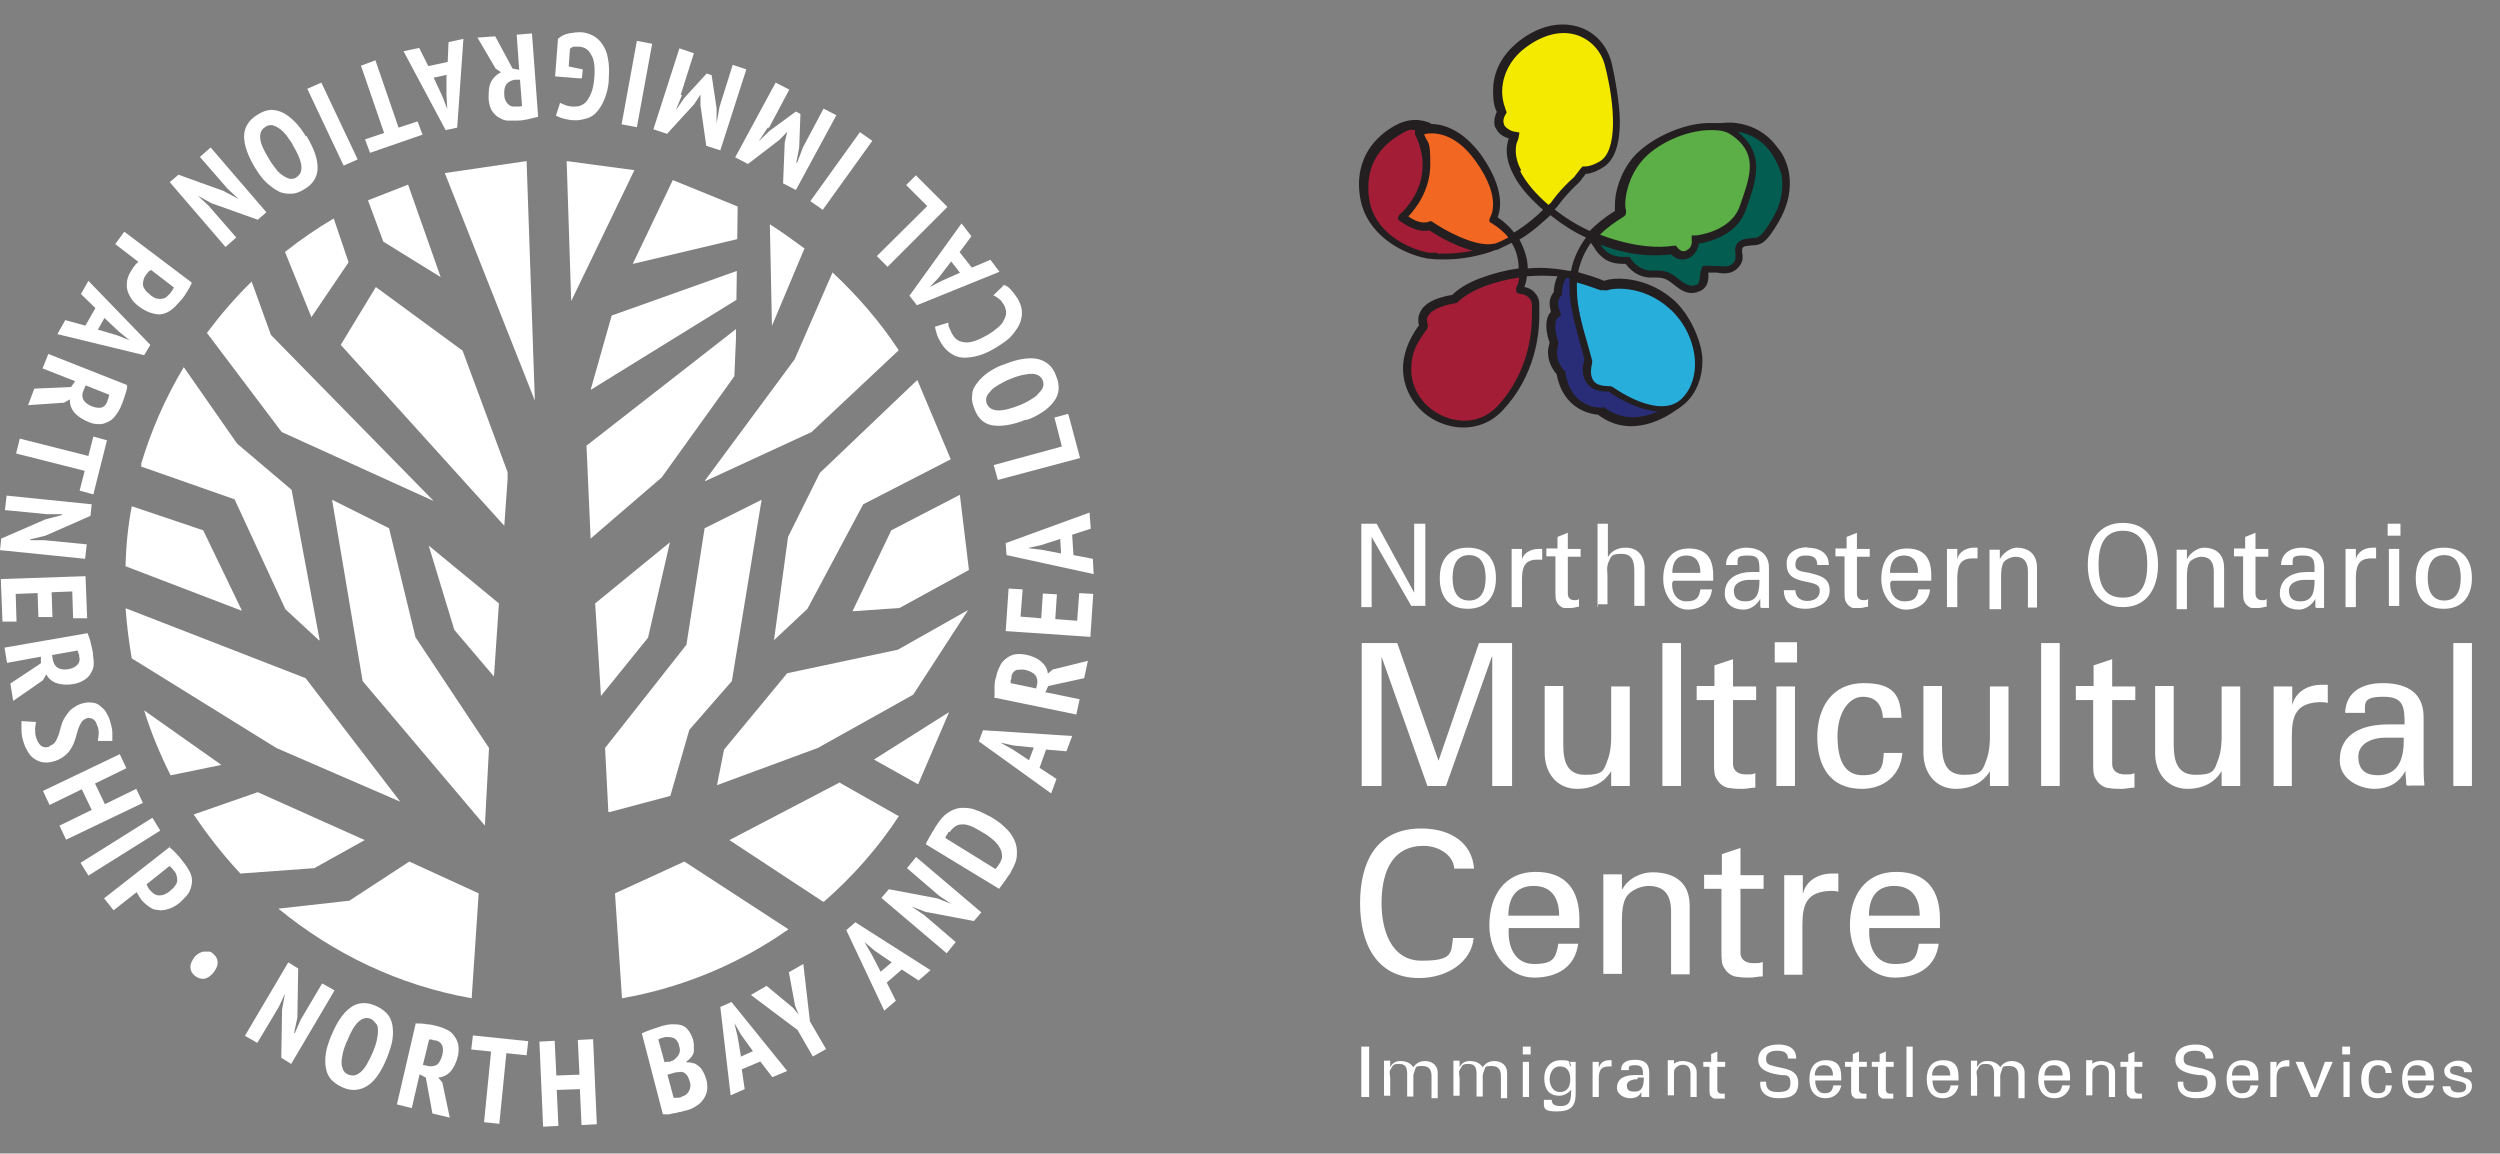 <?xml version="1.0" encoding="UTF-8"?>
<svg id="Layer_1" xmlns="http://www.w3.org/2000/svg" xmlns:xlink="http://www.w3.org/1999/xlink" version="1.1" viewBox="0 0 605.3 279.3">
  <rect x="0" y="0" width="605.3" height="279.3" fill="#808080" stroke="none"/>
  <!-- Generator: Adobe Illustrator 29.0.1, SVG Export Plug-In . SVG Version: 2.1.0 Build 192)  -->
  <defs>
    <style>
      .st0 {
        fill: none;
      }

      .st1 {
        fill: #292d77;
      }

      .st2 {
        fill-rule: evenodd;
      }

      .st2, .st3 {
        fill: #fff;
      }

      .st4 {
        fill: #231f20;
      }

      .st5 {
        fill: #f26722;
      }

      .st6 {
        clip-path: url(#clippath-17);
      }

      .st7 {
        clip-path: url(#clippath-19);
      }

      .st8 {
        clip-path: url(#clippath-11);
      }

      .st9 {
        clip-path: url(#clippath-16);
      }

      .st10 {
        clip-path: url(#clippath-18);
      }

      .st11 {
        clip-path: url(#clippath-10);
      }

      .st12 {
        clip-path: url(#clippath-15);
      }

      .st13 {
        clip-path: url(#clippath-13);
      }

      .st14 {
        clip-path: url(#clippath-14);
      }

      .st15 {
        clip-path: url(#clippath-12);
      }

      .st16 {
        clip-path: url(#clippath-26);
      }

      .st17 {
        clip-path: url(#clippath-20);
      }

      .st18 {
        clip-path: url(#clippath-21);
      }

      .st19 {
        clip-path: url(#clippath-22);
      }

      .st20 {
        clip-path: url(#clippath-23);
      }

      .st21 {
        clip-path: url(#clippath-24);
      }

      .st22 {
        clip-path: url(#clippath-25);
      }

      .st23 {
        clip-path: url(#clippath-1);
      }

      .st24 {
        clip-path: url(#clippath-3);
      }

      .st25 {
        clip-path: url(#clippath-4);
      }

      .st26 {
        clip-path: url(#clippath-2);
      }

      .st27 {
        clip-path: url(#clippath-7);
      }

      .st28 {
        clip-path: url(#clippath-6);
      }

      .st29 {
        clip-path: url(#clippath-9);
      }

      .st30 {
        clip-path: url(#clippath-8);
      }

      .st31 {
        clip-path: url(#clippath-5);
      }

      .st32 {
        fill: #a41d36;
      }

      .st33 {
        fill: #28aedb;
      }

      .st34 {
        fill: #035d51;
      }

      .st35 {
        fill: #f3ea00;
      }

      .st36 {
        clip-path: url(#clippath);
      }

      .st37 {
        fill: #5cae46;
      }
    </style>
    <clipPath id="clippath">
      <rect class="st0" x="30.4" y="147.2" width="66.5" height="46.8"/>
    </clipPath>
    <clipPath id="clippath-1">
      <rect class="st0" x="89.1" y="44.7" width="17.6" height="22.4"/>
    </clipPath>
    <clipPath id="clippath-2">
      <rect class="st0" x="186.4" y="54.3" width="8.3" height="24.6"/>
    </clipPath>
    <clipPath id="clippath-3">
      <rect class="st0" x="173.6" y="147.7" width="60.9" height="42.4"/>
    </clipPath>
    <clipPath id="clippath-4">
      <rect class="st0" x="148.9" y="208.6" width="42.1" height="33.2"/>
    </clipPath>
    <clipPath id="clippath-5">
      <rect class="st0" x="50" y="68.2" width="55" height="53.1"/>
    </clipPath>
    <clipPath id="clippath-6">
      <rect class="st0" x="142" y="79.6" width="36.2" height="50.8"/>
    </clipPath>
    <clipPath id="clippath-7">
      <rect class="st0" x="34.9" y="172" width="18.7" height="15.7"/>
    </clipPath>
    <clipPath id="clippath-8">
      <rect class="st0" x="30.3" y="122.6" width="28.2" height="25.4"/>
    </clipPath>
    <clipPath id="clippath-9">
      <rect class="st0" x="211.6" y="172.4" width="18.1" height="17.5"/>
    </clipPath>
    <clipPath id="clippath-10">
      <rect class="st0" x="107.7" y="39" width="21.8" height="58"/>
    </clipPath>
    <clipPath id="clippath-11">
      <rect class="st0" x="103.8" y="132.1" width="17" height="31.6"/>
    </clipPath>
    <clipPath id="clippath-12">
      <rect class="st0" x="146.5" y="121" width="38" height="75.6"/>
    </clipPath>
    <clipPath id="clippath-13">
      <rect class="st0" x="69" y="52.9" width="15.4" height="23.9"/>
    </clipPath>
    <clipPath id="clippath-14">
      <rect class="st0" x="153.2" y="43.6" width="25.4" height="20.3"/>
    </clipPath>
    <clipPath id="clippath-15">
      <rect class="st0" x="46.9" y="191.8" width="41.4" height="19.7"/>
    </clipPath>
    <clipPath id="clippath-16">
      <rect class="st0" x="80.4" y="121" width="38" height="78.9"/>
    </clipPath>
    <clipPath id="clippath-17">
      <rect class="st0" x="176.6" y="189.4" width="41.2" height="28.9"/>
    </clipPath>
    <clipPath id="clippath-18">
      <rect class="st0" x="143" y="65.6" width="35.4" height="28.8"/>
    </clipPath>
    <clipPath id="clippath-19">
      <rect class="st0" x="144.1" y="131.3" width="18.1" height="37.3"/>
    </clipPath>
    <clipPath id="clippath-20">
      <rect class="st0" x="187.4" y="92" width="42.8" height="63"/>
    </clipPath>
    <clipPath id="clippath-21">
      <rect class="st0" x="67.4" y="208.6" width="48.6" height="33.2"/>
    </clipPath>
    <clipPath id="clippath-22">
      <rect class="st0" x="137.2" y="39" width="16.4" height="33.9"/>
    </clipPath>
    <clipPath id="clippath-23">
      <rect class="st0" x="206.4" y="119.8" width="28.2" height="28.2"/>
    </clipPath>
    <clipPath id="clippath-24">
      <rect class="st0" x="82.5" y="69.5" width="40.4" height="57.8"/>
    </clipPath>
    <clipPath id="clippath-25">
      <rect class="st0" x="34.2" y="88.8" width="43.3" height="66.2"/>
    </clipPath>
    <clipPath id="clippath-26">
      <rect class="st0" x="170.7" y="65.9" width="47.1" height="50.7"/>
    </clipPath>
  </defs>
  <g>
    <g>
      <g>
        <path class="st3" d="M361.2,159h0l-11.1,31.3h-4.5l-11.1-31.3h0v31.3h-4.8v-34.6h8.6l10,28.5h0l9.8-28.5h8v34.6h-4.8v-31.3h.2-.3Z"/>
        <path class="st3" d="M390.1,166.2h4.5v24.1h-4.5v-3.6h0c-1.8,3-4.9,4.3-8.2,4.3-5,0-7.9-3.9-7.9-8.7v-16.2h4.5v14.2c0,4.2,1,7.3,5.3,7.3s4.5-1,5.4-3.5c.9-2.2.9-5.1.9-5.7v-12.4.2h0Z"/>
        <path class="st3" d="M402.5,190.3v-34.6h4.5v34.6h-4.5Z"/>
        <path class="st3" d="M415.1,166.2v-5.1l4.5-1.5v6.6h5.6v3.3h-5.6v15.5c0,1.7,1.4,2.5,3,2.5s1.6,0,2.4-.3v3.5c-1.1,0-2,.3-3.1.3s-1.9,0-3.1-.2c-.7,0-1.9-.5-2.7-1.5-.8-1.2-1.1-1.3-1.1-4.5v-15.3h-4.2v-3.4h4.3Z"/>
        <path class="st3" d="M429.7,155.5h5.4v4.9h-5.4v-4.9ZM430.1,190.3v-24.1h4.5v24.1h-4.5Z"/>
        <path class="st3" d="M455.9,173.8c-.2-3-1.6-5.1-4.9-5.1s-6.1,3.8-6.1,9.5,1.6,9.5,6.1,9.5,4.9-1.9,5.1-5.4h4.5c-.4,5.4-4.5,8.7-9.8,8.7-7.7,0-10.8-5.5-10.8-12.6s3.6-13,11.2-13,8.9,3.2,9.2,8.4h-4.5Z"/>
        <path class="st3" d="M481.8,166.2h4.5v24.1h-4.5v-3.6h0c-1.8,3-4.9,4.3-8.2,4.3-5,0-7.9-3.9-7.9-8.7v-16.2h4.5v14.2c0,4.2,1,7.3,5.3,7.3s4.5-1,5.4-3.5c.9-2.2.9-5.1.9-5.7v-12.4.2h0Z"/>
        <path class="st3" d="M494.2,190.3v-34.6h4.5v34.6h-4.5Z"/>
        <path class="st3" d="M506.9,166.2v-5.1l4.5-1.5v6.6h5.6v3.3h-5.6v15.5c0,1.7,1.4,2.5,3,2.5s1.6,0,2.4-.3v3.5c-1.1,0-2,.3-3.1.3s-1.9,0-3.1-.2c-.7,0-1.9-.5-2.7-1.5-.8-1.2-1.1-1.3-1.1-4.5v-15.3h-4.2v-3.4h4.3Z"/>
        <path class="st3" d="M537.9,166.2h4.5v24.1h-4.5v-3.6h0c-1.8,3-4.9,4.3-8.2,4.3-5,0-7.9-3.9-7.9-8.7v-16.2h4.5v14.2c0,4.2,1,7.3,5.3,7.3s4.5-1,5.4-3.5c.9-2.2.9-5.1.9-5.7v-12.4.2h0Z"/>
        <path class="st3" d="M555,190.3h-4.5v-24.1h4.5v4.6h0c.7-3.3,3.8-5,7.1-5s1.1,0,1.5,0v4.4c-.6-.2-1.4-.2-1.9-.2-5.8.2-6.8,3.3-6.8,8.3v12h.1Z"/>
        <path class="st3" d="M582.2,175.4c0-4.2-.2-6.7-5.1-6.7s-4.5,1.4-4.5,3.9h-4.8c.2-5.3,4.4-7.2,9.1-7.2s9.9,1.5,9.9,8.2v11.5c0,1.1,0,3.1.2,5.1h-3.1c-.4,0-1.3.2-1.3-.3,0-1.1-.2-2.1-.2-3.3h0c-1.5,3-4.2,4.4-7.5,4.4s-8.4-2.1-8.4-6.9c0-6.8,6-8.7,11.7-8.7h4.2-.2ZM577.5,178.6c-2.8,0-6.5,1.2-6.5,4.6s2,4.5,4.7,4.5c5.4,0,6.4-4.6,6.3-9.1h-4.5Z"/>
        <path class="st3" d="M594,190.3v-34.6h4.5v34.6h-4.5Z"/>
      </g>
      <g>
        <path class="st3" d="M352.1,210.3c-.2-3.3-3.8-5.5-7.4-5.5-8.5,0-10.2,7.8-10.2,13.9s2.1,13.9,9.7,13.9,7.1-1.8,7.6-5.5h5c-.5,5.8-6.4,9.7-13.2,9.7-10.3,0-14.3-8.3-14.3-18.1s3.8-18.4,15.4-18.1c6.7.2,11.7,3.5,12.2,9.7h-5,.2Z"/>
        <path class="st3" d="M365.3,224.8c-.3,4.3,1.4,8.6,6.1,8.6s5.3-1.4,5.9-4.9h4.8c-.7,5.5-4.9,8.2-10.7,8.2s-10.8-5.5-10.8-12.6,3.6-13,11.2-13,10.6,4.7,10.6,11.4v2.2h-17.1ZM377.5,221.7c0-4.1-1.7-7.2-6.2-7.2s-6.1,3.2-6.1,7.2h12.3Z"/>
        <path class="st3" d="M392.7,215.5h0c1.5-3,4.9-4.3,7.3-4.3s9.1.4,9.1,8.1v16.6h-4.5v-15.2c0-4-1.6-6.2-5.5-6.2,0,0-2.5,0-4.5,1.7-.7.7-1.9,1.7-1.9,6.5v13.1h-4.5v-24.1h4.5v3.6h.2l-.2.2Z"/>
        <path class="st3" d="M416.9,211.9v-5.1l4.5-1.5v6.6h5.6v3.3h-5.6v15.5c0,1.7,1.4,2.5,3,2.5s1.6,0,2.4-.3v3.5c-1.1,0-2,.3-3.1.3s-1.9,0-3.1-.2c-.7,0-1.9-.5-2.7-1.5-.8-1.2-1.1-1.3-1.1-4.5v-15.3h-4.2v-3.4h4.3Z"/>
        <path class="st3" d="M436.5,236h-4.5v-24.1h4.5v4.6h0c.7-3.3,3.8-5,7.1-5s1.1,0,1.5,0v4.4c-.6-.2-1.4-.2-1.9-.2-5.8.2-6.8,3.3-6.8,8.3v12h0Z"/>
        <path class="st3" d="M452.6,224.8c-.3,4.3,1.4,8.6,6.1,8.6s5.3-1.4,5.9-4.9h4.8c-.7,5.5-4.9,8.2-10.7,8.2s-10.8-5.5-10.8-12.6,3.6-13,11.2-13,10.6,4.7,10.6,11.4v2.2h-17.1ZM464.8,221.7c0-4.1-1.7-7.2-6.2-7.2s-6.1,3.2-6.1,7.2h12.3Z"/>
      </g>
    </g>
    <path class="st34" d="M428.5,34.9c6,4.7,5.2,17.5-1.8,22.9-1.4,1.1-3.6,1-4.6,1.8-1.4,1.1-.3,3.1-1.3,4.2-2.7,3-5.6-.2-7.7,2.2-2.8,3.3,2.9,3-3.7,4.2-3.4.6-1.4-1.6-4.4-3.2-3.4-1.7-3.5-.4-6.8-1s-3.8-3-3.8-3c-3.1.5-9.3-2.7-8.9-6,2.7.8,4,1.4,7,2.4,2.5,1,2.3,1.2,5.9,1.7,1.7.3,5.1-1,6.8-.8,1.5.2,1,1.6,2.8,1.3,2.4-.5,2.1-3.1,4.1-4.5,4.5-2.9,8.7-.5,10.8-9.6,1.5-6.8,3.3-10.5-4.2-16.4,1-2,4.5.4,7.1.9l2.6,2.6v.2h.1Z"/>
    <path class="st35" d="M366,13.5c3.7-5.8,14.5-7.8,19.8-4.4,4.5,2.9,4.9,11.7,5.5,16.1.8,6.5,0,12.6-2.7,14.3-2,1.4-4.6,1.1-8.7,6.2-1.6,2-2.9,4.3-5.1,5-2.8-3.1-6.4-6.6-7.7-9.9-1.1-2.8.6-9.3-3.6-9.5.4-4.2-1.5-9,0-13.3l2.6-4.6h0Z"/>
    <path class="st37" d="M401.2,34.1c3.8-1.9,14.3-5.3,17.6-2.7,2.4,1.8,6.6,4.5,4.2,13.6-1.4,5.2-3.1,9.9-7.7,11.7-2.3.9-4.9,1.1-4.9,1.1,0,3.2-1.5,3.5-3.5,4.5-3.5-3.5-5.3-.8-10.3-1.7-3.7-.7-6.7-1.4-10.8-2.8-.4-2.9,2.5-3.3,4.4-4.6,2-1.5,2.3-1.6,2.1-4.9-.3-4.7,3.1-10.9,8.4-13.1l.4-1h.2-.1Z"/>
    <path class="st33" d="M388.2,69.4c-.8-1.6-4.6-1.5-6.8-1.8-2.7,6.8,2.9,13.5,3.2,19.5,0,1.3-.4,3.2.4,4.6,1.3,2.4,2.7,1.8,4.5,2.8,3.5,1.9,5.6,4,10.2,4.5,9.6,1,11.7-4.8,11-13.2-.4-4.5-2.9-9-6.3-11.7-2.3-1.8-6.4-4.9-9-5-3.7-.2-7.2.5-7.2.5v-.2h0Z"/>
    <path class="st1" d="M381,67.1c.5,5.8,2.6,13.8,3.8,19.4.5,2.4-2.7,8.1,2.8,7,4.8,3.3,10.3,5.8,16.9,5.7-5,5.5-13.5,3.4-17.1,1-6.3,0-11.4-10.2-11.6-15.2-.2-4-.7-16.8,4.4-18.3l.9.5h0Z"/>
    <path class="st32" d="M368.1,66.5c1.4,1.5,1.5,1.9.2,4.4,6.9-1.2,1.7,15.7.5,19-2.1,5.8-4.4,10-10,12.1s-13.2-.5-16.2-6.1c-2.3-4.5-1.8-13.5,2.4-16.6-3-5.2,7.5-6.3,7.5-6.3,1.9-1.7,9.2-5.3,14.1-6.5h1.5Z"/>
    <path class="st32" d="M345.9,54.6c4.7,1.5,13.3,6.9,17.6,4.3-1.3,3.9-16.5,3.8-20.2,2.9-4.5-1.1-7.8-4.5-10.4-7.9-3.7-4.9-3.7-10.5-.4-16.1,2.9-4.9,5.5-7.5,12-7.2-1.4,2.9,1.1,7.5,1,10.9,0,3.5-3,8.5-5.4,11.1l5.9,2h-.1Z"/>
    <path class="st5" d="M348.5,31.5c8-.6,18.4,16.9,12.7,21.8,2.7,0,5.8,3.8,4.2,5.1-1.7,1.5-1.8,2.2-6.1,1.5-5.3-1-14.2-5.6-19.6-7.1,2.6-2.3,4.8-5.7,5-9.2.3-3.4,1.1-7.5-1.4-11.3l5.2-.9h0Z"/>
    <path class="st4" d="M431.2,36.8s-.9-1.2-1-1.3c-5.1-6.9-13.1-5.8-13.2-5.7h-3.7c-6.3.2-14,3.9-17.8,8.2-3.4,4-4.5,8.7-4.5,11.6s0,1.2,0,1.5c-2.5,1.5-4.5,3.2-6.1,4.8-2.5-1.1-5.6-2.9-8.5-5.2.2-.2.6-.6.6-.6,0,0,2-2.9,5.4-6h0s1.2-1.5,1.5-2c.8,0,2.1-.3,4.1-1.5,3.2-1.8,4.2-6.4,4.2-11.1s-1.5-12.3-2-14.3c-1.1-4.2-3.9-7.3-7.7-8.6-4.5-1.5-9.7-.5-14.5,3.2-5.2,4-6.5,8.6-6.5,12.2s.6,4.3.9,5.1c-.4.9-.6,1.6-.6,2.3s0,1.2.4,1.7c.7,1.5,2.1,2.1,3.1,2.4-.3,1-.5,1.9-.5,2.9,0,1.7.5,3.7,1.5,5.6,1.5,3.2,4.3,6.2,7.3,8.8-1.5,1.5-3.9,3.6-7,5.5-1.1-1.4-2.4-2.6-4-3.7.3-.7.6-1.8.6-3.4,0-2.7-1-6.6-4.6-11.7-4.5-6.1-9-7.4-12.1-7.5l-.2-.2c-.2,0-3.9-2.1-8.7.7-3.8,2.1-9.9,7.3-8.3,17.3,1.5,9.1,10.3,13.7,16.3,14.8,0,0,2.1.2,2.2.2h.6c5.4.2,10.1-.9,13.8-2.3h.3c1.3-.6,2.4-1.2,3.5-1.7,1.2,1.9,1.7,4.2,1.7,6.2-3.1.4-6.2,1.2-9.4,2.4-4,1.5-6.1,3.4-6.7,4-4.1.7-6.7,2-7.7,4.1-.4.7-.5,1.4-.5,1.9s0,1,.2,1.3c-2.8,3.8-3.9,7.4-3.9,10.5,0,4.5,2.2,8.3,5,10.7,5,4.3,13.4,5.5,19.1-.5,7.9-8.4,8.9-18.4,8.9-22.9s0-2.1,0-2.3v-.3c0-.7,0-1.8-1-2.9-.6-.8-1.5-1.3-2.6-1.5.3-.9.5-1.6.6-2.6,2.4-.2,4.8-.2,7.4,0-.7,1.4-.9,3.1-.9,3.8-.7.9-1,1.8-1,2.7s.2,1.6.3,2.1c-.8.9-1.1,2.1-1.1,3.3,0,1.7.5,3.5.8,4.1-.2.8-.4,1.6-.4,2.3,0,3,1.6,4.8,2.1,5.4,1.6,8.7,8.5,9.7,10,9.8,8,6.1,16.6.6,19.2-1.3.2,0,2-1.5,2.1-1.6,2.6-2.5,4-6.1,4-10.2s-2.8-11-7-14.7c-6.5-5.7-14.3-5.6-16.8-4.6-2.1-.9-4.3-1.5-6.3-2.1.5-2.4,1.4-4.7,3.1-7.1l.7,1c.5.9,1.1,1.7,2.2,2.6,1.7,1.4,3.7,1.5,5.5,1.5h0c1.9,2.5,3.9,3.1,5.6,3.3h1.7c1.5,0,2.4.2,3.7,1.2l.8.6c1.5,1.2,3.3,2.6,5.9,1.6,2.6-.9,2.4-3.6,2.3-4.6h2.1c1.8.3,3.8.5,5.4-1.5,1-1.2.9-2.4.7-3.4,0-1.1,0-1.2.8-1.5l1.6-.2c2.2,0,3.5-.6,6.4-5.6,4.3-7.3,2.9-13.7.4-17.3l.2.3h0ZM347.9,61.2h-1.9c-5.4-1-13.4-5.1-14.5-13.1-.2-1-.2-1.9-.2-2.8,0-7.1,4.5-10.8,7.5-12.6s2.7-1.2,3.8-1.2v1c5.6,11.5-3.3,19.1-3.7,19.4-.2.2-.4.5-.4.8s0,.6.4.8c.2,0,3.7,3,7.2,2.3,1.2.8,5.8,3.7,10.5,4.9-2.6.5-5.4.8-8.6.7h0v-.2ZM361.7,59c-4.4,1-12.2-3.4-14.9-5.3-.3-.2-.6-.2-.9,0-1.8.6-3.8-.5-4.9-1.3,1.7-1.8,5.3-6.3,5.3-12.6s-.5-4.6-1.5-7.3c2-.5,7.3-.7,12.4,6.4,3.4,4.7,4.3,8.2,4.3,10.5s-.7,3.1-.7,3.2c0,.2-.2.4-.2.6v.2c0,.3.2.5.5.6,1.6,1,3,2.1,4.1,3.5-1.1.6-2.1,1.1-3.3,1.5h-.2ZM372.9,74.4h0ZM368.3,41.2c-.9-1.6-1.3-3.3-1.3-4.7s.2-1.9.6-2.8h0l.3-1.6-1-.2c-.6,0-2.1-.6-2.7-1.6,0-.3-.2-.5-.2-.9,0-.6.2-1.2.6-1.8l.2-.4-.2-.5c0-.2-.9-2-.9-4.6s1.1-7.2,5.7-10.6c4.3-3.2,8.8-4.3,12.7-2.9,3.2,1.2,5.6,3.8,6.5,7.3,2.5,9.8,3.1,20.7-1.3,23.2-2.2,1.3-3.5,1.2-3.5,1.2h-.6l-.4.4s-1.6,2.1-1.7,2.2c-3.5,3.1-5.4,5.9-5.6,6.2,0,0-.3.3-.6.5-2.9-2.5-5.4-5.3-6.9-8.3l.2.2v-.3ZM370.9,74.1v.3h0v2.2c0,4.1-.9,13.8-8.4,21.8-4.8,5.1-12,4-16.4.3-2.4-2-4.4-5.3-4.4-9.2s1.1-6.2,3.8-9.8c0-.2.2-.4.2-.6v-.5s-.2-.4-.2-1,0-.7.3-1.1c.5-1,2.1-2.3,6.6-3.1.2,0,.4,0,.6-.3,0,0,2-2.1,6.2-3.7,2.9-1.1,5.8-1.8,8.6-2.2,0,.9-.3,1.7-.7,2.5v.9c.2.3.4.5.7.5,2.8.3,3.1,2,3.1,2.8h0v.2ZM388.1,98.9l-.3-.2h-.4c-.3,0-7.1,0-8.4-8.5v-.3l-.3-.2s-2.6-2.5-1.4-6.3v-.7c-.5-1.2-1.4-4.8,0-5.9l.7-.5-.3-.8s-1.1-2.5.2-3.8l.3-.3v-.4c0-1.3.4-3.1,1.1-3.7h.7v2.1c0,4.7,1.4,9.3,2.4,13.1,0,0,1.1,4,1.2,4.4,0,.5-.4,1.5-.4,2.5s.2,2.4,1.1,3.5c1.1,1.4,2.8,2,5.2,1.9,1.2.9,6.6,4.5,11.9,4.8-3.5,1.6-8.5,2.6-13.3-1.2v.5ZM387.8,70.1l.3.2h1.1c.9-.5,8.3-1.5,14.9,4.3,3.8,3.3,6.2,8.4,6.3,13.3,0,2.5-.5,6-3.3,8.7-5.5,5.2-16.5-2.8-16.6-2.9-.2,0-.4-.2-.7-.2-1.8,0-3.2-.3-3.9-1.2-.5-.7-.7-1.5-.7-2.3s.2-1.7.3-2.2v-.5l-1.3-4.7c-1.2-4-2.4-8.3-2.4-12.7s0-1.1,0-1.5c1.9.5,3.9,1.2,5.8,1.9h.2v-.2ZM380.3,65.6c-.5,0-1.4-.2-1.4-.2-3-.5-6-.7-9-.4,0-2.3-.8-4.7-2-7,3.4-2,5.8-4.4,7.5-5.9,2.9,2.3,5.9,4.2,8.6,5.4-1.9,2.6-3.1,5.3-3.6,8h-.1ZM387.4,56.8h0c1.5-1.5,3.4-2.9,5.8-4.4.3-.2.5-.5.5-.9v-.5c0-.2-.2-.7-.2-1.5,0-2.2.8-6.7,4-10.5,3.4-4.1,10.5-7.4,16.4-7.5,1.5,0,3.4,0,4.9.9,6.9,4.4,5,9.9,3.1,15.6l-.6,1.7c-2,6.4-10.5,7.3-10.6,7.3h-1.1v1.2s.3,1.6-1.2,2.4c-1.2.7-2-.4-2.2-.6l-.4-.5h-.6c-8.3,1.3-17.8-2.7-17.8-2.7h.2-.2ZM431.4,42.4v.4c.4,2.9,0,6.4-2.3,10.2-2.7,4.6-3.5,4.6-4.7,4.6l-2.1.3c-2.4.7-2.3,2.5-2.1,3.6,0,.9,0,1.4-.3,1.9-1,1.2-1.7,1.2-3.7,1h-1.4c-1.1-.2-1.9,0-2.3,0s-.3.2-.4.3c0,.2-.3.7-.4,1.3,0,.2-.2,1.7-.4,2.5,0,0-.4.5-.6.5-.3,0-.5,0-.8.2-1.2,0-2-.5-3.3-1.5l-.9-.7c-1.8-1.4-3.2-1.5-4.8-1.5h-1.6c-1.6-.3-3-.8-4.5-2.9l-.3-.4h-1c-1.7,0-3.1-.2-4.4-1.2-.8-.6-1.2-1.2-1.6-1.8,3.1,1.3,9.6,3.3,17.1,2.4.9.9,2.5,1.8,4.5.8,1.6-1,2.1-2.4,2.2-3.4,2.4-.4,9.5-2,11.5-8.5l.6-1.7c.9-2.6,1.8-5.4,1.8-8.3s-1-5.6-3.9-8.1c0,0-.3-.3-.4-.5,3.2.6,7.7,2.6,10.1,9.4,0,0,.4,1.1.4,1.2h0Z"/>
    <g>
      <path class="st3" d="M345.1,126.8v19.9h-3.4l-9.6-16.7h0v17h-2.5v-20.2h3.7l9.1,16.7h0v-16.7h2.6Z"/>
      <path class="st3" d="M362.2,140c0,4.2-2.2,7.4-6.8,7.4s-6.8-2.9-6.8-7.4,2.2-7.4,6.8-7.4c4.6,0,6.8,2.9,6.8,7.4ZM355.7,145.4c3.1,0,4-2.6,4-5.5s-.9-5.5-4-5.5-4,2.6-4,5.5.9,5.5,4,5.5Z"/>
      <path class="st3" d="M368.5,147h-2.5v-14.1h2.5v2.6h0c.3-1.6,2.2-2.6,4-2.6h.9v2.6h-1.2c-3.1,0-3.7,1.9-3.7,4.9,0,0,0,6.6,0,6.6Z"/>
      <path class="st3" d="M377.1,132.9v-2.9l2.5-1v3.9h3.1v1.9h-3.1v8.9c0,1,.6,1.6,1.5,1.6s.9,0,1.2-.3v1.9c-.6,0-1.2.3-1.8.3h-1.8c-.3,0-.9-.3-1.5-1-.3-.6-.6-.6-.6-2.6v-8.9h-2.2v-1.9h2.8Z"/>
      <path class="st3" d="M386.8,147v-20.2h2.5v8.1h0c.9-1.6,2.5-2.3,4.3-2.3,3.4,0,4.6,2.6,4.6,4.9v9.2h-2.5v-8.4c0-2.6-.6-4.2-3.1-4.2s-2.5.6-3.1,1.9-.3,2.6-.3,3.2v7.1h-2.5s0,.6,0,.6Z"/>
      <path class="st3" d="M404.9,140.7c-.3,2.6.9,4.9,3.4,4.9s3.1-1,3.4-2.9h2.8c-.3,3.2-2.8,4.9-5.9,4.9s-5.9-3.2-5.9-7.4,1.8-7.4,6.2-7.4,5.9,2.6,5.9,6.5v1.3h-9.7v.3h-.2ZM411.7,138.7c0-2.3-.9-4.2-3.4-4.2s-3.4,1.9-3.4,4.2h6.8Z"/>
      <path class="st3" d="M426,138.4c0-2.6,0-3.9-2.8-3.9s-2.5.6-2.5,2.3h-2.8c0-2.9,2.5-4.2,4.9-4.2s5.5,1,5.5,4.9v9.7h-1.5c-.3,0-.6,0-.6-.3v-1.9h0c-.9,1.6-2.5,2.6-4,2.6-2.5,0-4.6-1.3-4.6-3.9,0-3.9,3.4-5.2,6.5-5.2h1.8ZM423.5,140.4c-1.5,0-3.7.6-3.7,2.6s1.2,2.6,2.8,2.6c3.1,0,3.4-2.6,3.4-5.2,0,0-2.5,0-2.5,0Z"/>
      <path class="st3" d="M437.6,132.6c2.5,0,5.2,1,5.2,4.2h-2.8c0-1.9-1.2-2.3-2.8-2.3s-2.5.6-2.5,2.3,2.2,1.6,3.4,1.9c2.2.6,4.9,1,4.9,4.2s-3.1,4.5-5.9,4.5-5.2-1.3-5.2-4.5h2.8c0,1.6,1.2,2.6,2.8,2.6s3.1-.6,3.1-2.6c0-3.2-8-.6-8-6.2-.3-2.9,2.5-4.2,4.9-4.2Z"/>
      <path class="st3" d="M447.1,132.9v-2.9l2.5-1v3.9h3.1v1.9h-3.1v8.9c0,1,.6,1.6,1.5,1.6s.9,0,1.2-.3v1.9c-.6,0-1.2.3-1.8.3h-1.8c-.3,0-.9-.3-1.5-1-.3-.6-.6-.6-.6-2.6v-8.9h-2.2v-1.9h2.8Z"/>
      <path class="st3" d="M457.7,140.7c-.3,2.6.9,4.9,3.4,4.9s3.1-1,3.4-2.9h2.8c-.3,3.2-2.8,4.9-5.9,4.9s-5.9-3.2-5.9-7.4,1.8-7.4,6.2-7.4,5.9,2.6,5.9,6.5v1.3h-9.7v.3h-.2ZM464.4,138.7c0-2.3-.9-4.2-3.4-4.2s-3.4,1.9-3.4,4.2h6.8Z"/>
      <path class="st3" d="M473.9,147h-2.5v-14.1h2.5v2.6h0c.3-1.9,2.2-2.9,4-2.9h.9v2.6h-1.2c-3.1,0-3.7,1.9-3.7,4.9v7h0Z"/>
      <path class="st3" d="M484.3,135.2h0c.9-1.6,2.8-2.6,4-2.6s4.9.3,4.9,4.9v9.6h-2.2v-8.7c0-2.3-.9-3.6-3.1-3.6,0,0-1.2,0-2.5,1-.3.3-.9,1-.9,3.9v7.8h-2.8v-14.4h2.5v2.3Z"/>
      <path class="st3" d="M514,126.6c5.9,0,8.5,4.5,8.5,10.2s-2.8,10.2-8.5,10.2-8.5-4.5-8.5-10.2,2.6-10.2,8.5-10.2ZM514,144.7c4.9,0,5.9-3.9,5.9-8.1s-1.2-8.1-5.9-8.1-5.9,3.9-5.9,8.1.9,8.1,5.9,8.1Z"/>
      <path class="st3" d="M529.6,135.2h0c.9-1.6,2.8-2.6,4-2.6s4.9.3,4.9,4.9v9.6h-2.5v-8.7c0-2.3-.9-3.6-3.1-3.6,0,0-1.2,0-2.5,1-.3.3-.9,1-.9,3.9v7.8h-2.5v-14.4h2.5v2.3h0Z"/>
      <path class="st3" d="M543.6,132.9v-2.9l2.5-1v3.9h3.1v1.9h-3.1v8.9c0,1,.6,1.6,1.5,1.6s.9,0,1.2-.3v1.9c-.6,0-1.2.3-1.8.3h-1.8c-.3,0-.9-.3-1.5-1-.3-.6-.6-.6-.6-2.6v-8.9h-2.2v-1.9h2.8Z"/>
      <path class="st3" d="M560.4,138.4c0-2.6,0-3.9-2.8-3.9s-2.5.6-2.5,2.3h-2.8c0-2.9,2.5-4.2,4.9-4.2s5.5,1,5.5,4.9v9.7h-1.5c-.3,0-.6,0-.6-.3v-1.9h0c-.9,1.6-2.5,2.6-4,2.6-2.5,0-4.6-1.3-4.6-3.9,0-3.9,3.4-5.2,6.5-5.2h1.8ZM557.9,140.4c-1.5,0-3.7.6-3.7,2.6s1.2,2.6,2.8,2.6c3.1,0,3.4-2.6,3.4-5.2,0,0-2.5,0-2.5,0Z"/>
      <path class="st3" d="M570.4,147h-2.5v-14.1h2.5v2.6h0c.3-1.9,2.2-2.9,4-2.9h.9v2.6h-1.2c-3.1,0-3.7,1.9-3.7,4.9v7h0Z"/>
      <path class="st3" d="M578.1,126.8h3.1v2.9h-3.1v-2.9ZM578.4,147v-14.1h2.5v13.8h-2.5v.3Z"/>
      <path class="st3" d="M598.5,140c0,4.2-2.2,7.4-6.8,7.4s-6.8-2.9-6.8-7.4,2.2-7.4,6.8-7.4,6.8,2.9,6.8,7.4ZM591.8,145.4c3.1,0,4-2.6,4-5.5s-.9-5.5-4-5.5-4,2.6-4,5.5.9,5.5,4,5.5Z"/>
    </g>
    <g>
      <rect class="st3" x="329.6" y="253.4" width="1.9" height="12.2"/>
      <path class="st3" d="M336.6,258.4h0c.6-1.2,1.5-1.5,2.5-1.5,1.5,0,2.5.6,3.1,1.5.6-.9,1.5-1.5,2.8-1.5,1.9,0,3.1,1.2,3.1,2.8v6.2h-1.5v-5.3c0-1.2-.3-2.5-2.2-2.5s-1.5.3-1.9,1.2-.3,1.5-.3,1.9v4.3h-1.5v-5.4c0-1.5-.3-2.5-1.9-2.5s-1.5.3-2.2,1.5c-.3.3,0,1.5,0,1.9v4.3h-1.5v-8.5h1.5s0,1.5,0,1.5Z"/>
      <path class="st3" d="M353.4,258.4h0c.6-1.2,1.5-1.5,2.5-1.5,1.5,0,2.5.6,3.1,1.5.6-.9,1.5-1.5,2.8-1.5,1.9,0,3.1,1.2,3.1,2.8v6.2h-1.5v-5.3c0-1.2-.3-2.5-2.2-2.5s-1.5.3-1.9,1.2-.3,1.5-.3,1.9v4.3h-1.5v-5.4c0-1.5-.3-2.5-1.9-2.5s-1.5.3-2.2,1.5c-.3.3,0,1.5,0,1.9v4.3h-1.5v-8.5h1.5s0,1.5,0,1.5Z"/>
      <path class="st3" d="M368.7,253.4h1.9v1.9h-1.9v-1.9ZM368.7,257.1h1.5v8.5h-1.5v-8.5Z"/>
      <path class="st3" d="M380,257.1h1.5v7.7c0,3.1-1.2,4.3-4.6,4.3s-3.1-.9-3.1-2.8h1.9c0,1.2.9,1.5,2.2,1.5,2.5,0,2.5-1.9,2.5-4h0c-.6.9-1.9,1.5-2.8,1.5-2.8,0-3.7-1.9-3.7-4.3s1.5-4.3,4-4.3,1.9.3,2.2,1.2c0,0,.3.6.3.3l-.3-1.2ZM377.7,264.4c1.9,0,2.5-1.5,2.5-3.1s-.6-3.1-2.5-3.1-2.5,1.9-2.5,3.1.6,3.1,2.5,3.1"/>
      <path class="st3" d="M387.1,265.6h-1.5v-8.5h1.5v1.5h0c.3-1.2,1.2-1.9,2.5-1.9h.6v1.5h-.6c-2.2,0-2.5,1.2-2.5,3.1v4.2Z"/>
      <path class="st3" d="M397.8,260.4c0-1.5,0-2.5-1.9-2.5s-1.5.6-1.5,1.2h-1.9c0-1.9,1.5-2.5,3.4-2.5s3.4.6,3.4,3.1v5.9h-1.9v-1.2h0c-.6,1.2-1.5,1.5-2.8,1.5s-3.1-.9-3.1-2.5c0-2.5,2.2-3.1,4.3-3.1,0,0,1.9,0,1.9,0ZM396.4,261.3c-.9,0-2.5.3-2.5,1.5s.6,1.5,1.9,1.5c1.9,0,2.2-1.5,2.2-3.4h-1.5v.3Z"/>
      <path class="st3" d="M404.6,258.4h0c.6-1.2,1.9-1.5,2.8-1.5s3.4.3,3.4,2.8v5.9h-1.5v-5.6c0-1.5-.6-2.2-1.9-2.2,0,0-.9,0-1.5.6s-.6.6-.6,2.2v4.6h-1.5v-8.5h1.5v1.9h-.6v-.2Z"/>
      <path class="st3" d="M414.3,257.1v-1.9l1.5-.6v2.5h1.9v1.2h-1.9v5.6c0,.6.6.9.9.9h.9v1.2h-2.5c-.3,0-.6-.3-.9-.6q-.3-.3-.3-1.5v-5.6h-1.5v-1.2s1.9,0,1.9,0Z"/>
      <path class="st3" d="M427.6,261.9c0,1.9.9,2.5,2.8,2.5s3.1-.3,3.1-2.2-.9-1.9-2.2-1.9c-2.2-.3-5.6-.9-5.6-3.7s2.5-3.7,4.9-3.7,4.3.9,4.3,3.4h-2c0-1.5-1.2-1.9-2.5-1.9s-2.8.3-2.8,1.9.9,1.5,2.2,1.9c2.2.6,5.6.6,5.6,4s-2.5,3.7-4.9,3.7-4.6-1.2-4.3-4c.2,0,1.4,0,1.4,0Z"/>
      <path class="st3" d="M439.5,261.6c0,1.5.6,3.1,2.2,3.1s1.9-.6,2.2-1.9h1.9c-.3,1.9-1.9,3.1-3.7,3.1-2.8,0-4-1.9-4-4.6s1.2-4.6,4-4.6,3.7,1.5,3.7,4v.9h-6.2ZM443.8,260.4c0-1.5-.6-2.5-2.2-2.5s-2.2,1.2-2.2,2.5h4.3Z"/>
      <path class="st3" d="M448.6,257.1v-1.9l1.5-.6v2.5h1.9v1.2h-1.9v5.6c0,.6.6.9.9.9h.9v1.2h-2.5c-.3,0-.6-.3-.9-.6q-.3-.3-.3-1.5v-5.6h-1.5v-1.2s1.9,0,1.9,0Z"/>
      <path class="st3" d="M455.1,257.1v-1.9l1.5-.6v2.5h1.9v1.2h-1.9v5.6c0,.6.6.9.9.9h.9v1.2h-2.5c-.3,0-.6-.3-.9-.6q-.3-.3-.3-1.5v-5.6h-1.5v-1.2s1.9,0,1.9,0Z"/>
      <rect class="st3" x="461.6" y="253.4" width="1.5" height="12.2"/>
      <path class="st3" d="M467.9,261.6c0,1.5.6,3.1,2.2,3.1s1.9-.6,2.2-1.9h1.9c-.3,1.9-1.9,3.1-3.7,3.1-2.8,0-4-1.9-4-4.6s1.2-4.6,4-4.6,3.7,1.5,3.7,4v.9h-6.2ZM472.2,260.4c0-1.5-.6-2.5-2.2-2.5s-2.2,1.2-2.2,2.5h4.3Z"/>
      <path class="st3" d="M478.7,258.4h0c.6-1.2,1.5-1.5,2.5-1.5,1.5,0,2.5.6,3.1,1.5.6-.9,1.5-1.5,2.8-1.5,1.9,0,3.1,1.2,3.1,2.8v6.2h-1.5v-5.3c0-1.2-.3-2.5-2.2-2.5s-1.5.3-1.9,1.2-.3,1.5-.3,1.9v4.3h-1.5v-5.4c0-1.5-.3-2.5-1.9-2.5s-1.5.3-2.2,1.5c-.3.3,0,1.5,0,1.9v4.3h-1.5v-8.5h1.5v1.5h0Z"/>
      <path class="st3" d="M494.9,261.6c0,1.5.6,3.1,2.2,3.1s1.9-.6,2.2-1.9h1.9c-.3,1.9-1.9,3.1-3.7,3.1-2.8,0-4-1.9-4-4.6s1.2-4.6,4-4.6,3.7,1.5,3.7,4v.9h-6.2ZM499.4,260.4c0-1.5-.6-2.5-2.2-2.5s-2.2,1.2-2.2,2.5h4.3Z"/>
      <path class="st3" d="M505.9,258.4h0c.6-1.2,1.9-1.5,2.8-1.5s3.4.3,3.4,2.8v5.9h-1.5v-5.6c0-1.5-.6-2.2-1.9-2.2,0,0-.9,0-1.5.6s-.6.6-.6,2.2v4.6h-1.5v-8.5h1.5v1.9h-.6v-.2Z"/>
      <path class="st3" d="M515.3,257.1v-1.9l1.5-.6v2.5h1.9v1.2h-1.9v5.6c0,.6.6.9.9.9h.9v1.2h-2.5c-.3,0-.6-.3-.9-.6q-.3-.3-.3-1.5v-5.6h-1.5v-1.2s1.9,0,1.9,0Z"/>
      <path class="st3" d="M528.6,261.9c0,1.9.9,2.5,2.8,2.5s3.1-.3,3.1-2.2-.9-1.9-2.2-1.9c-2.2-.3-5.6-.9-5.6-3.7s2.5-3.7,4.9-3.7,4.3.9,4.3,3.4h-1.9c0-1.5-1.2-1.9-2.5-1.9s-2.8.3-2.8,1.9.9,1.5,2.2,1.9c2.2.6,5.6.6,5.6,4s-2.5,3.7-4.9,3.7-4.6-1.2-4.3-4c0,0,1.2,0,1.2,0Z"/>
      <path class="st3" d="M540.5,261.6c0,1.5.6,3.1,2.2,3.1s1.9-.6,2.2-1.9h1.9c-.3,1.9-1.9,3.1-3.7,3.1-2.8,0-4-1.9-4-4.6s1.2-4.6,4-4.6,3.7,1.5,3.7,4v.9h-6.2ZM544.8,260.4c0-1.5-.6-2.5-2.2-2.5s-2.2,1.2-2.2,2.5h4.3Z"/>
      <path class="st3" d="M551.2,265.6h-1.5v-8.5h1.5v1.5h0c.3-1.2,1.2-1.9,2.5-1.9h.6v1.5h-.6c-2.2,0-2.5,1.2-2.5,3.1v4.2Z"/>
      <polygon class="st3" points="559.5 265.6 555.8 257.1 557.7 257.1 560.5 263.8 562.9 257.1 564.8 257.1 561.1 265.6 559.5 265.6"/>
      <path class="st3" d="M567.1,253.4h1.9v1.9h-1.9v-1.9ZM567.4,257.1h1.5v8.5h-1.5v-8.5Z"/>
      <path class="st3" d="M577.6,259.8c0-1.2-.6-1.9-1.9-1.9s-2.2,1.2-2.2,3.4.6,3.4,2.2,3.4,1.9-.6,1.9-1.9h1.5c0,1.9-1.5,3.1-3.4,3.1-2.8,0-4-1.9-4-4.6s1.2-4.6,4-4.6,3.1,1.2,3.4,3.1h-1.5Z"/>
      <path class="st3" d="M583,261.6c0,1.5.6,3.1,2.2,3.1s1.9-.6,2.2-1.9h1.9c-.3,1.9-1.9,3.1-3.7,3.1-2.8,0-4-1.9-4-4.6s1.2-4.6,4-4.6,3.7,1.5,3.7,4v.9h-6.2ZM587.3,260.4c0-1.5-.6-2.5-2.2-2.5s-2.2,1.2-2.2,2.5h4.3Z"/>
      <path class="st3" d="M595.1,256.8c1.5,0,3.4.6,3.4,2.8h-1.9c0-1.2-.9-1.5-1.9-1.5s-1.5.3-1.5,1.2,1.5.9,2.2,1.2c1.5.6,3.1.6,3.1,2.5s-2.2,2.8-3.7,2.8-3.4-.9-3.4-2.8h1.9c0,.9.6,1.5,1.9,1.5s1.9-.3,1.9-1.5c0-1.9-5.3-.6-5.3-3.7,0-1.5,1.9-2.5,3.4-2.5"/>
    </g>
  </g>
  <g class="st36">
    <path class="st2" d="M30.4,147.2c.3,4.2.8,8.1,1.5,12.2l35,21.7,30,13-22.9-29.9-43.5-16.9h-.1Z"/>
  </g>
  <g class="st23">
    <polygon class="st2" points="89.1 48.5 92.8 58.5 106.7 67.1 98.8 44.7 89.1 48.5"/>
  </g>
  <g class="st26">
    <path class="st2" d="M194.7,60.1c-2.7-2-5.5-4-8.3-5.8l.5,24.6,7.9-18.8h0Z"/>
  </g>
  <g class="st24">
    <polygon class="st2" points="217.4 157.3 190.6 163 175.3 181.5 173.6 190.1 198 181.1 221.1 168.2 234.4 147.7 217.4 157.3"/>
  </g>
  <g class="st25">
    <path class="st2" d="M148.9,216.3l1.7,25.4c14.8-2.6,28.5-8.4,40.3-16.7l-25.2-16.4-16.8,7.7h0Z"/>
  </g>
  <g class="st31">
    <path class="st2" d="M60.9,68.2c-3.9,3.8-7.5,8-10.8,12.4l18.1,24,36.8,16.7-39.4-40.2-4.7-13h0Z"/>
  </g>
  <g class="st28">
    <polygon class="st2" points="177.8 91.1 178.3 79.6 142 107.9 143 130.4 160.2 115.6 177.8 91.1"/>
  </g>
  <g class="st27">
    <path class="st2" d="M41.4,187.7l12.2-2.5-18.7-13.2c1.7,5.5,3.9,10.7,6.4,15.7"/>
  </g>
  <g class="st30">
    <path class="st2" d="M31.9,122.6c-.9,4.7-1.4,9.6-1.5,14.5l28.2,10.8-9.4-19.5-17.2-5.8h0Z"/>
  </g>
  <g class="st29">
    <polygon class="st2" points="211.6 183.9 222.3 189.9 229.8 172.4 211.6 183.9"/>
  </g>
  <g class="st11">
    <polygon class="st2" points="107.7 41.9 129.5 97 127.5 39 107.7 41.9"/>
  </g>
  <g class="st8">
    <polygon class="st2" points="110 152.5 119.6 163.8 120.8 146.1 103.8 132.1 110 152.5"/>
  </g>
  <g class="st15">
    <polygon class="st2" points="166.2 156.1 146.5 181.1 147.3 196.7 162.3 192.7 166.9 176.7 177.2 164.9 184.4 121 170.6 127.9 166.2 156.1"/>
  </g>
  <g class="st13">
    <path class="st2" d="M84.4,63.5l-3.6-10.6c-4.1,2.4-8,5.1-11.8,8.1l6.4,15.8s9-13.3,9-13.3Z"/>
  </g>
  <g class="st14">
    <polygon class="st2" points="178.6 50 162.9 43.6 153.2 63.9 178.5 57.9 178.6 50"/>
  </g>
  <g class="st12">
    <path class="st2" d="M46.9,197.2c3.4,5.1,7.2,9.9,11.3,14.3l17.9-1.3,12.2-6.8-25.9-11.6-15.5,5.4h0Z"/>
  </g>
  <g class="st9">
    <polygon class="st2" points="94.2 127.9 80.4 121 87.8 164.9 117.4 199.9 118.4 181.1 100.6 154.3 94.2 127.9"/>
  </g>
  <g class="st6">
    <path class="st2" d="M203.4,189.4l-26.8,14,22.8,15c7-6.1,13.2-13.1,18.3-20.9h-.3l-14.1-8h.1Z"/>
  </g>
  <g class="st10">
    <polygon class="st2" points="178.4 65.6 148.1 76.4 143 94.4 178.3 72.6 178.4 65.6"/>
  </g>
  <g class="st7">
    <polygon class="st2" points="145.5 168.5 156.9 154.4 162.2 131.3 144.1 146.1 145.5 168.5"/>
  </g>
  <g class="st17">
    <polygon class="st2" points="209 122.1 230.2 111.2 222.1 92 198.5 114.5 190.8 130 187.4 155 195.5 147.4 209 122.1"/>
  </g>
  <g class="st18">
    <path class="st2" d="M84.4,218.1l-17,1.9c13.3,10.9,29.2,18.6,46.8,21.7l1.7-25.4-16.8-7.7-14.7,9.6h0Z"/>
  </g>
  <g class="st19">
    <polygon class="st2" points="138.3 72.9 153.6 41.2 137.2 39 138.3 72.9"/>
  </g>
  <g class="st20">
    <polygon class="st2" points="232.4 119.8 215.8 128.4 206.4 148 217.8 147.2 234.6 138 232.4 119.8"/>
  </g>
  <g class="st21">
    <polygon class="st2" points="91 69.5 82.5 83.5 122.1 127.3 123 114.6 112 84.9 91 69.5"/>
  </g>
  <g class="st22">
    <path class="st2" d="M77.4,155l-6.8-36.4-13.2-11.2-12.9-18.5c-4.5,7.5-8,15.5-10.5,24l22.8,8,12.3,26.6,8.1,7.5h.2Z"/>
  </g>
  <g class="st16">
    <path class="st2" d="M201.6,65.9l-9.2,21.1-21.9,29.6,26-12,21.1-19.8c-4.6-7-10.1-13.3-16.1-18.9"/>
  </g>
  <g>
    <path class="st3" d="M68.3,244.4l.7-3.8h0l-1.5,3.2-5.2,8.7-3-1.7,10.5-17.8,2.4,1.5-.2,11.9-.8,3.7h.2l1.4-3.2,5.2-8.8,3,1.7-10.5,17.8-2.4-1.5.2-11.8h0Z"/>
    <path class="st3" d="M80.2,250.8c1.3-3.2,2.8-5.5,4.6-6.8,1.7-1.3,3.8-1.5,6.1-.5,1.2.5,2.1,1.2,2.8,1.9.7.8,1.1,1.7,1.3,2.8.2,1.1.2,2.3,0,3.6-.2,1.4-.7,2.7-1.3,4.3-1.3,3.2-2.8,5.5-4.6,6.7-1.8,1.2-3.9,1.5-6.1.5-1.2-.5-2.1-1.2-2.8-1.9-.7-.8-1.1-1.7-1.3-2.8-.2-1.1-.2-2.3,0-3.6.2-1.4.7-2.7,1.3-4.3h0ZM83.9,252.3c-.4,1-.7,1.8-.9,2.7s-.3,1.6-.3,2.3.2,1.3.4,1.8c.3.5.7.9,1.3,1.1,1.1.4,2,.2,3-.7,1-.9,1.9-2.5,2.9-4.8.4-1,.7-1.8.9-2.7.2-.9.3-1.6.3-2.3s0-1.4-.4-1.8-.7-.9-1.3-1.2c-2.1-.9-4.1,1-5.8,5.5h0Z"/>
    <path class="st3" d="M100.8,247.8c.9,0,1.6,0,2.6.2.9,0,1.7.3,2.3.4.8.2,1.6.5,2.3.8.8.4,1.4.8,1.8,1.4.5.6.9,1.3,1.1,2.1s.2,1.8,0,2.9c-.4,1.6-1,2.9-1.8,3.8s-1.8,1.4-3,1.5l1,1.2,1.8,8.5-4.2-1-1.6-8.7-1.5-.8-1.9,8.2-3.6-.9,4.6-19.8v.2h0ZM102.3,257.8l1.3.3c.9.2,1.6,0,2.2-.3.6-.5,1-1.3,1.3-2.4.2-.9.2-1.6,0-2.2-.3-.7-.8-1.1-1.6-1.3-.3,0-.6,0-.9-.2h-.7l-1.5,6.1h-.1Z"/>
    <path class="st3" d="M127.4,255.5l-4.8-.5-1.7,17.1-3.7-.4,1.7-17.1-4.8-.5.4-3.4,13.4,1.4-.4,3.4h0Z"/>
    <path class="st3" d="M140.4,263.7l-5.6.2.4,8.7-3.7.2-.9-20.6,3.7-.2.4,8.4,5.6-.2-.4-8.4,3.7-.2.9,20.6-3.7.2-.4-8.7h0Z"/>
    <path class="st3" d="M167.8,251.5c0,.5.2,1,.2,1.5v1.5c0,.5-.3,1-.6,1.4s-.7.8-1.2,1.1v.2c.5,0,1,0,1.5.2.5,0,.9.3,1.4.7.4.3.8.7,1.1,1.3.3.5.6,1.2.8,1.9.3,1.1.3,1.9.2,2.8-.2.9-.5,1.5-1,2.2s-1.1,1.2-1.8,1.6c-.8.5-1.5.8-2.4,1-.3,0-.6.2-1.1.3-.4,0-.9.2-1.4.3-.5,0-1,.2-1.5.3h-1.5l-5.1-19.6c.6-.3,1.4-.6,2.2-.9.9-.3,1.8-.6,2.7-.9.9-.2,1.6-.4,2.4-.4s1.5,0,2.2.2,1.3.6,1.7,1.2c.5.6.9,1.4,1.2,2.3v-.2h0ZM161.8,257.1c.2,0,.5,0,.7-.2.3,0,.5-.2.7-.3.5-.4.9-.8,1.2-1.4s.3-1.3,0-2c0-.5-.3-.9-.5-1.2s-.5-.5-.8-.7c-.3,0-.6-.2-1-.2h-1.1c-.8.2-1.4.4-1.6.6l1.5,5.5.9-.2h0ZM165.1,265.5c.8-.2,1.4-.7,1.7-1.3.4-.7.5-1.5.2-2.4-.2-.6-.4-1.1-.7-1.5-.3-.3-.6-.6-.9-.7-.3,0-.7-.2-1.1,0-.4,0-.8,0-1.2.2l-1.5.4,1.5,5.6h.8c.4,0,.7,0,1.1-.2h0Z"/>
    <path class="st3" d="M184.1,257l-4.5,1.9.7,4.8-3.4,1.5-2.5-21.4,2.7-1.2,13.5,16.7-3.6,1.5-3-3.9h.1ZM179.2,255.9l3.1-1.4-2.9-4-1.6-2.8h0l.8,3.3.8,4.8h-.2Z"/>
    <path class="st3" d="M193,249.3l-11.2-8.4,3.8-2.2,6.4,5.3,1.4,1.7h0l-.9-2.2-1.5-8.1,3.5-2,1.6,13.9,3.9,6.7-3.2,1.8-3.8-6.6h0Z"/>
    <path class="st3" d="M218.4,234.7l-3.7,3.2,2.2,4.4-2.8,2.4-9.2-19.5,2.2-1.9,18.2,11.6-2.9,2.5-4.1-2.7h.1ZM213.3,235.2l2.6-2.2-4.1-2.8-2.5-2.1h0l1.7,2.9,2.3,4.4h0v-.2Z"/>
    <path class="st3" d="M224.4,220.9l-3.7-1.4h0l3,2,7.7,6.6-2.2,2.7-15.8-13.4,1.8-2.1,11.7,2.2,3.5,1.4h0l-3-2-7.8-6.7,2.2-2.7,15.8,13.4-1.8,2.1-11.6-2.2h.2Z"/>
    <path class="st3" d="M224.2,204.4c0-.3.3-.7.5-1.1.2-.4.4-.8.7-1.2.2-.4.4-.8.7-1.2.2-.4.4-.7.6-1,.9-1.4,1.7-2.4,2.8-3.1,1-.7,2-1.1,3.2-1.2,1.2,0,2.3,0,3.5.5,1.3.4,2.5,1.1,3.9,1.8,1.3.8,2.3,1.5,3.3,2.5,1,.9,1.7,1.9,2.2,3s.7,2.2.6,3.6c0,1.3-.6,2.6-1.5,4.2,0,.2-.3.5-.6.9s-.5.8-.8,1.2-.6.8-.8,1.1c-.3.4-.5.6-.6.8l-17.6-10.7h0ZM229.7,201.4c-.2.3-.3.6-.5.8-.2.3-.3.5-.3.7l12.1,7.5.2-.2s.2-.3.3-.4c0,0,.2-.3.3-.4s0-.2.2-.3c.5-.8.7-1.5.6-2.1,0-.7-.3-1.4-.7-2-.4-.7-1-1.3-1.6-1.8-.7-.6-1.5-1.2-2.3-1.6-.8-.5-1.5-.9-2.3-1.3-.8-.4-1.5-.6-2.2-.7-.7,0-1.4,0-1.9.3s-1.2.8-1.6,1.5h-.3Z"/>
    <path class="st3" d="M253.3,181.4l-1.6,4.5,4.1,2.7-1.3,3.5-17.5-12.6,1-2.7,21.6,1.4-1.4,3.7-4.8-.4h-.1ZM249.1,184.2l1.2-3.2-4.9-.5-3.2-.7h0l2.9,1.6,4.1,2.7h-.1Z"/>
    <path class="st3" d="M240.8,168.7v-2.6c0-.9.2-1.7.4-2.3.2-.9.4-1.6.8-2.3.3-.8.8-1.4,1.4-1.9.6-.5,1.3-.9,2-1.1.8-.2,1.8-.2,2.9,0,1.6.3,2.9.9,3.8,1.7.9.8,1.5,1.7,1.6,2.9l1.2-1,8.5-2.1-.9,4.2-8.7,1.9-.7,1.5,8.3,1.7-.8,3.7-19.9-4.1v-.2h0ZM250.8,167l.3-1.3c.2-.9,0-1.6-.4-2.2-.5-.6-1.3-1-2.4-1.3-.9-.2-1.6,0-2.2,0-.6.3-1.1.8-1.2,1.6,0,.3,0,.6-.2.9v.7l6.2,1.3v.2h-.1Z"/>
    <path class="st3" d="M243.5,152.8l.7-10.3,3.4.2-.5,6.6,5,.4.4-6,3.4.2-.4,6,5.3.4.5-6.7,3.4.2-.7,10.4-20.5-1.4h0Z"/>
    <path class="st3" d="M259.6,129.6l.3,4.8,4.7.9.2,3.7-21.1-4.6-.2-2.9,20.3-7.4.3,3.9-4.6,1.5h.1ZM256.9,133.9l-.2-3.4-4.7,1.5-3.2.7h0l3.3.4,4.8.9h0Z"/>
    <path class="st3" d="M258.7,100.4l2.8,10.5-19.9,5.3-1-3.6,16.5-4.5-1.8-7,3.3-.9h0v.2Z"/>
    <path class="st3" d="M248.4,101.6c-3.2,1.3-5.9,1.7-8,1.4s-3.7-1.7-4.5-4.1c-.5-1.2-.7-2.3-.5-3.3,0-1.1.5-2,1.2-2.9s1.5-1.7,2.6-2.5c1.2-.8,2.4-1.5,4-2,3.2-1.3,5.9-1.7,8-1.3,2.1.5,3.7,1.8,4.5,4.1.5,1.2.7,2.3.6,3.4s-.5,2-1.2,2.9-1.5,1.7-2.6,2.4c-1.2.8-2.4,1.5-4,2h0ZM246.9,98.1c1-.4,1.8-.8,2.6-1.3s1.5-.9,1.9-1.5c.5-.5.9-1,1.1-1.5.2-.5.2-1.1,0-1.6-.4-1.1-1.3-1.6-2.5-1.7-1.3,0-3.1.3-5.5,1.3-1,.4-1.7.8-2.6,1.3-.8.5-1.5.9-1.9,1.4s-.9,1-1.1,1.5c-.2.6-.2,1.2,0,1.7.9,2.1,3.5,2.2,8,.4h0Z"/>
    <path class="st3" d="M243.1,69c.7.2,1.3.7,1.8,1.3.6.7,1.1,1.4,1.5,2,.5.9.9,1.8,1,2.8s0,1.9-.4,3-1.1,2-2,3.1-2.3,2-4.1,3.1-3.4,1.7-4.8,2c-1.5.3-2.6.4-3.7.2-1.1-.2-1.9-.7-2.7-1.3-.8-.7-1.4-1.4-1.8-2.1-.5-.9-.9-1.5-1.1-2.3-.2-.7-.4-1.3-.4-1.7l3.2-1c0,.4,0,.9.3,1.4s.4,1.1.8,1.6c.7,1.2,1.7,1.7,3.1,1.8s3.2-.6,5.3-1.8c1-.6,1.7-1.1,2.4-1.7s1.3-1.2,1.5-1.8c.4-.7.6-1.3.6-1.9s-.2-1.4-.6-2c-.4-.6-.7-1.1-1.2-1.4-.4-.3-.8-.6-1.3-.8l2.3-2.2v-.2h.3Z"/>
    <path class="st3" d="M232.3,61l3,3.8,4.5-1.9,2.2,2.9-20,8.1-1.8-2.3,12.6-17.5,2.4,3.1-2.9,3.9h0ZM232.4,66l-2.1-2.7-3,3.9-2.2,2.3h0l2.9-1.5,4.5-2h0Z"/>
    <path class="st3" d="M221.7,42.4l7.7,7.7-14.5,14.5-2.6-2.6,12.2-12.1-5.1-5.1,2.4-2.4h0Z"/>
    <path class="st3" d="M199.2,50.8l-3-2.1,12-16.7,3,2.1-12,16.7Z"/>
    <path class="st3" d="M185.9,30.9l-2.2,3.3h0l2.6-2.5,6.4-4.7,1.1.6-.3,8.1-.7,3.7h.2l1.4-3.7,5-9.4,3.1,1.6-9.8,18.1-3.1-1.6.4-9.9.6-2.6h0l-1.8,1.9-7.7,5.9-3.1-1.6,9.8-18.1,3.3,1.7-5,9.4v-.2h-.2Z"/>
    <path class="st3" d="M165.1,23.1l-1.5,3.6h0l2.1-3,5.4-5.9,1.2.4,1.2,8v3.7h0l.7-4,3.2-10.2,3.3,1.1-6.3,19.6-3.4-1.1-1.4-9.8v-2.6h0l-1.5,2.3-6.6,7.2-3.3-1.1,6.3-19.6,3.5,1.2-3.2,10.1h.3Z"/>
    <path class="st3" d="M154.2,30.8l-3.7-.7,3.7-20.2,3.7.7-3.7,20.2Z"/>
    <path class="st3" d="M140.7,19l-6.3-.5.7-9.1c.8-.7,1.6-1.1,2.6-1.3s1.9-.3,2.9-.3,2.2.4,3.1.9,1.6,1.2,2.2,2.1c.6.9,1.1,2,1.3,3.4.3,1.4.3,3,.2,4.8,0,1.9-.5,3.6-1,4.9s-1.2,2.4-1.9,3.2-1.6,1.4-2.6,1.6c-1,.3-2,.5-3,.4-1,0-1.7-.2-2.5-.4-.8-.2-1.4-.5-1.8-.7l1-3.1c.4.2.9.4,1.4.6s1.2.3,1.8.3,1.4,0,1.9-.3c.6-.2,1.1-.7,1.5-1.2.4-.6.8-1.3,1.1-2.2.3-.9.5-2,.6-3.3.2-2.5,0-4.4-.8-5.6-.7-1.3-1.6-1.8-2.9-1.9h-1.2c-.4,0-.7.3-1,.5l-.3,4.3,3.4.7-.2,2.2v-.2l-.2.2Z"/>
    <path class="st3" d="M130.2,28.3c-.8.2-1.6.4-2.5.6-.9.2-1.7.3-2.3.3h-2.5c-.8,0-1.5-.4-2.2-.8s-1.2-1-1.6-1.6-.7-1.6-.8-2.8c0-1.6,0-3,.6-4.2.6-1.1,1.4-1.8,2.4-2.3l-1.3-.9-4.4-7.5,4.3-.3,4.2,7.8,1.6.3-.6-8.5,3.7-.3,1.5,20.3h0ZM125.9,19.3h-1.3c-.9.2-1.5.5-2,1.1-.4.6-.6,1.5-.5,2.6,0,.9.3,1.5.8,2.1.4.5,1.1.8,1.9.7h.9c.3,0,.5,0,.7-.2l-.5-6.3h0Z"/>
    <path class="st3" d="M103.7,16l4.7-1,.2-4.8,3.6-.8-1.5,21.5-2.8.6-10.2-19.1,3.8-.8s2.2,4.4,2.2,4.4ZM108.3,18.1l-3.3.7,2.1,4.5,1.2,3.1h0l-.2-3.3v-4.9h.2Z"/>
    <path class="st3" d="M88.5,33.7l4.5-1.5-5.6-16.3,3.5-1.3,5.6,16.3,4.6-1.5,1.2,3.2-12.7,4.4-1.2-3.2h0Z"/>
    <path class="st3" d="M86.6,38.6l-3.4,1.5-8.8-18.6,3.4-1.5,8.8,18.6Z"/>
    <path class="st3" d="M74.2,32.9c1.8,3,2.7,5.5,2.7,7.7s-1.1,4-3.2,5.2c-1.1.7-2.1,1.1-3.2,1.1s-2,0-3.1-.6c-1-.5-1.9-1.2-2.9-2.1s-1.8-2.1-2.7-3.5c-1.8-3-2.7-5.5-2.7-7.7s1.2-4,3.2-5.2c1.1-.7,2.1-1.1,3.2-1.2,1.1,0,2,.2,3,.7s1.9,1.2,2.9,2.2,1.8,2.1,2.7,3.6v-.2h0ZM70.9,35c-.6-.9-1.1-1.6-1.6-2.3-.6-.7-1.2-1.3-1.7-1.6-.6-.4-1.2-.7-1.7-.8-.6,0-1.1,0-1.6.4-1,.6-1.4,1.5-1.3,2.8s.9,3,2.2,5.1c.5.9,1.1,1.6,1.6,2.3s1.2,1.3,1.7,1.6c.6.4,1.2.7,1.7.8.6,0,1.2,0,1.6-.4,1.9-1.2,1.5-3.9-1-7.9h0Z"/>
    <path class="st3" d="M54.4,46.4l3.4,1.8h0l-2.7-2.5-6.7-7.7,2.6-2.3,13.5,15.7-2.1,1.8-11.2-4-3.3-1.8h0l2.6,2.4,6.7,7.7-2.6,2.3-13.5-15.7,2.1-1.8,11.1,4h0Z"/>
    <path class="st3" d="M46.4,68.6c-.3.7-.7,1.4-1.1,2-.5.8-.9,1.5-1.5,2.1s-1.2,1.4-1.8,1.9-1.4,1.1-2.2,1.3c-.8.3-1.6.3-2.7,0-1-.2-2-.7-3.2-1.5-1.1-.8-1.8-1.5-2.3-2.4s-.8-1.6-.9-2.5c0-.9,0-1.6.3-2.4s.7-1.5,1.2-2.2c0,0,0-.2.2-.3,0,0,.2-.3.4-.5,0-.2.3-.3.4-.4l.3-.3-5.6-4.3,2.2-3,16.3,12.3v.2ZM36.3,65.5s-.3.2-.5.5c-.2.2-.4.4-.4.5-.3.4-.5.7-.6,1.1s-.2.8-.2,1.2.2.9.5,1.3c.3.5.8.9,1.4,1.4.5.4,1,.7,1.5.8.5,0,.9.2,1.3,0,.4,0,.8-.2,1.1-.5s.6-.5.9-.9c.4-.5.6-.9.8-1.3l-5.6-4.3v.2h-.2Z"/>
    <path class="st3" d="M20.7,78.8l2.4-4.2-3.5-3.4,1.8-3.2,15,15.5-1.5,2.5-21-5.1,1.9-3.4,4.7,1.3h.2ZM25.4,76.8l-1.7,3,4.7,1.4,3,1.2h0l-2.6-2.1-3.6-3.4h.2Z"/>
    <path class="st3" d="M30.8,93.4c0,.8-.3,1.6-.6,2.5s-.5,1.6-.8,2.2c-.3.8-.7,1.5-1.2,2.2s-1,1.3-1.6,1.6c-.7.4-1.4.7-2.2.8-.9,0-1.8,0-2.9-.5-1.5-.6-2.7-1.4-3.5-2.3-.8-1-1.1-2-1.1-3.2l-1.4.8-8.7.6,1.5-4,8.9-.4,1-1.4-7.9-3.1,1.4-3.5,19,7.5h0v.2ZM20.7,93.4l-.5,1.2c-.4.9-.3,1.6,0,2.2.4.7,1.1,1.2,2.1,1.6.8.3,1.5.4,2.2.3.7-.2,1.2-.7,1.5-1.5,0-.3.2-.6.3-.9s0-.5.2-.7l-5.8-2.3h0Z"/>
    <path class="st3" d="M19.3,118.7l1.2-4.7-16.6-4.2.9-3.6,16.6,4.2,1.2-4.7,3.3.9-3.3,13.1-3.3-.9h0Z"/>
    <path class="st3" d="M11.2,125.7l3.8-1v-.2h-3.6l-10.2-1,.4-3.5,20.6,2.1-.3,2.8-10.9,4.8-3.7.9v.2h3.5l10.2,1-.4,3.5L0,133.2l.3-2.8,10.8-4.7h0Z"/>
    <path class="st3" d="M20.7,139.4l.4,10.3h-3.4l-.2-6.5-5,.2.2,6h-3.4l-.2-5.8-5.3.2.2,6.7H.6l-.4-10.3,20.6-.7h-.1Z"/>
    <path class="st3" d="M21.2,153.3c.3.8.6,1.5.8,2.5.2.9.4,1.6.5,2.3,0,.9.2,1.6.2,2.5s-.2,1.5-.6,2.2c-.3.7-.9,1.3-1.5,1.7s-1.5.9-2.7,1.1c-1.6.3-3,.2-4.2-.2s-2-1.2-2.5-2.1l-.8,1.4-7.2,5-.7-4.2,7.4-4.9v-1.6l-8.2,1.5-.6-3.7,20.1-3.5ZM12.6,158.5l.2,1.3c.2.9.6,1.5,1.2,1.9.7.4,1.5.5,2.7.3.9-.2,1.5-.5,2-1s.7-1.2.5-1.9c0-.3,0-.6-.2-.9,0-.3-.2-.5-.2-.7l-6.2,1.1h0Z"/>
    <path class="st3" d="M12,180.6c.6-.2,1.1-.5,1.4-1,.3-.5.6-1.1.8-1.7.2-.7.4-1.4.6-2.1s.5-1.5.9-2.1c.4-.6.9-1.4,1.5-1.9s1.5-1.1,2.4-1.4c1-.3,1.8-.4,2.5-.3.8,0,1.5.3,2,.7s1.1.9,1.5,1.5c.4.7.8,1.4,1,2.1.3,1,.5,1.8.6,2.7v2.3h-3.5c0-.5.2-1.1.2-1.7s0-1.4-.4-2.1c-.2-.8-.6-1.3-1-1.5s-1-.4-1.5-.2-1,.5-1.3,1-.6,1.1-.8,1.7c-.2.7-.4,1.4-.6,2.1s-.5,1.5-.9,2.2-.9,1.4-1.5,1.9-1.5,1.1-2.4,1.4c-1,.3-1.9.5-2.7.4-.8,0-1.5-.3-2.2-.7s-1.2-.9-1.6-1.5-.9-1.5-1.2-2.4c-.4-1.2-.6-2.2-.6-3.2v-2.2l3.5.2c0,.5-.2,1.1-.2,1.7s0,1.5.3,2.2c.6,1.8,1.6,2.6,3.1,2.1l.2-.2h-.1Z"/>
    <path class="st3" d="M22.2,196.1l-2.4-5-7.8,3.8-1.6-3.4,18.6-8.9,1.6,3.4-7.6,3.7,2.4,5,7.6-3.7,1.6,3.4-18.6,8.9-1.6-3.4s7.8-3.8,7.8-3.8Z"/>
    <path class="st3" d="M36.9,198l1.9,3.1-17.4,10.9-1.9-3.1,17.4-10.9Z"/>
    <path class="st3" d="M41,205.1c.6.5,1.2,1,1.7,1.6.6.6,1.2,1.3,1.6,1.9.6.7,1.1,1.5,1.5,2.2s.7,1.6.7,2.4-.2,1.7-.6,2.6c-.4.9-1.3,1.7-2.3,2.7-1,.8-2,1.4-2.9,1.6-1,.3-1.8.4-2.6.2-.9,0-1.5-.4-2.2-.9s-1.3-1.1-1.8-1.7c0,0,0-.2-.2-.3,0,0-.2-.3-.3-.5s-.2-.3-.3-.5-.2-.3-.2-.4l-5.6,4.4-2.3-2.9,16.1-12.6h-.2v.2ZM35.5,214.2s.2.3.3.6c.2.3.3.5.4.6.3.3.6.6.9.9.3.2.7.4,1.2.5.4,0,.9,0,1.4-.2s1.1-.5,1.6-1c.5-.4.9-.8,1.2-1.3.3-.4.4-.8.4-1.2s0-.8-.2-1.2c0-.4-.3-.7-.6-1.1-.4-.5-.7-.9-1.1-1.1l-5.5,4.4h0Z"/>
    <path class="st3" d="M47,231.8c.4-.4.7-.7,1.2-1,.4-.2.8-.4,1.2-.4h1.2c.4,0,.8.3,1.1.6.7.6,1,1.3,1,2.1s-.4,1.6-1.1,2.5c-.8.9-1.5,1.3-2.3,1.4-.8,0-1.5-.2-2.2-.8s-1-1.3-1-2.1.4-1.6,1.1-2.5v.2h-.2Z"/>
  </g>
</svg>